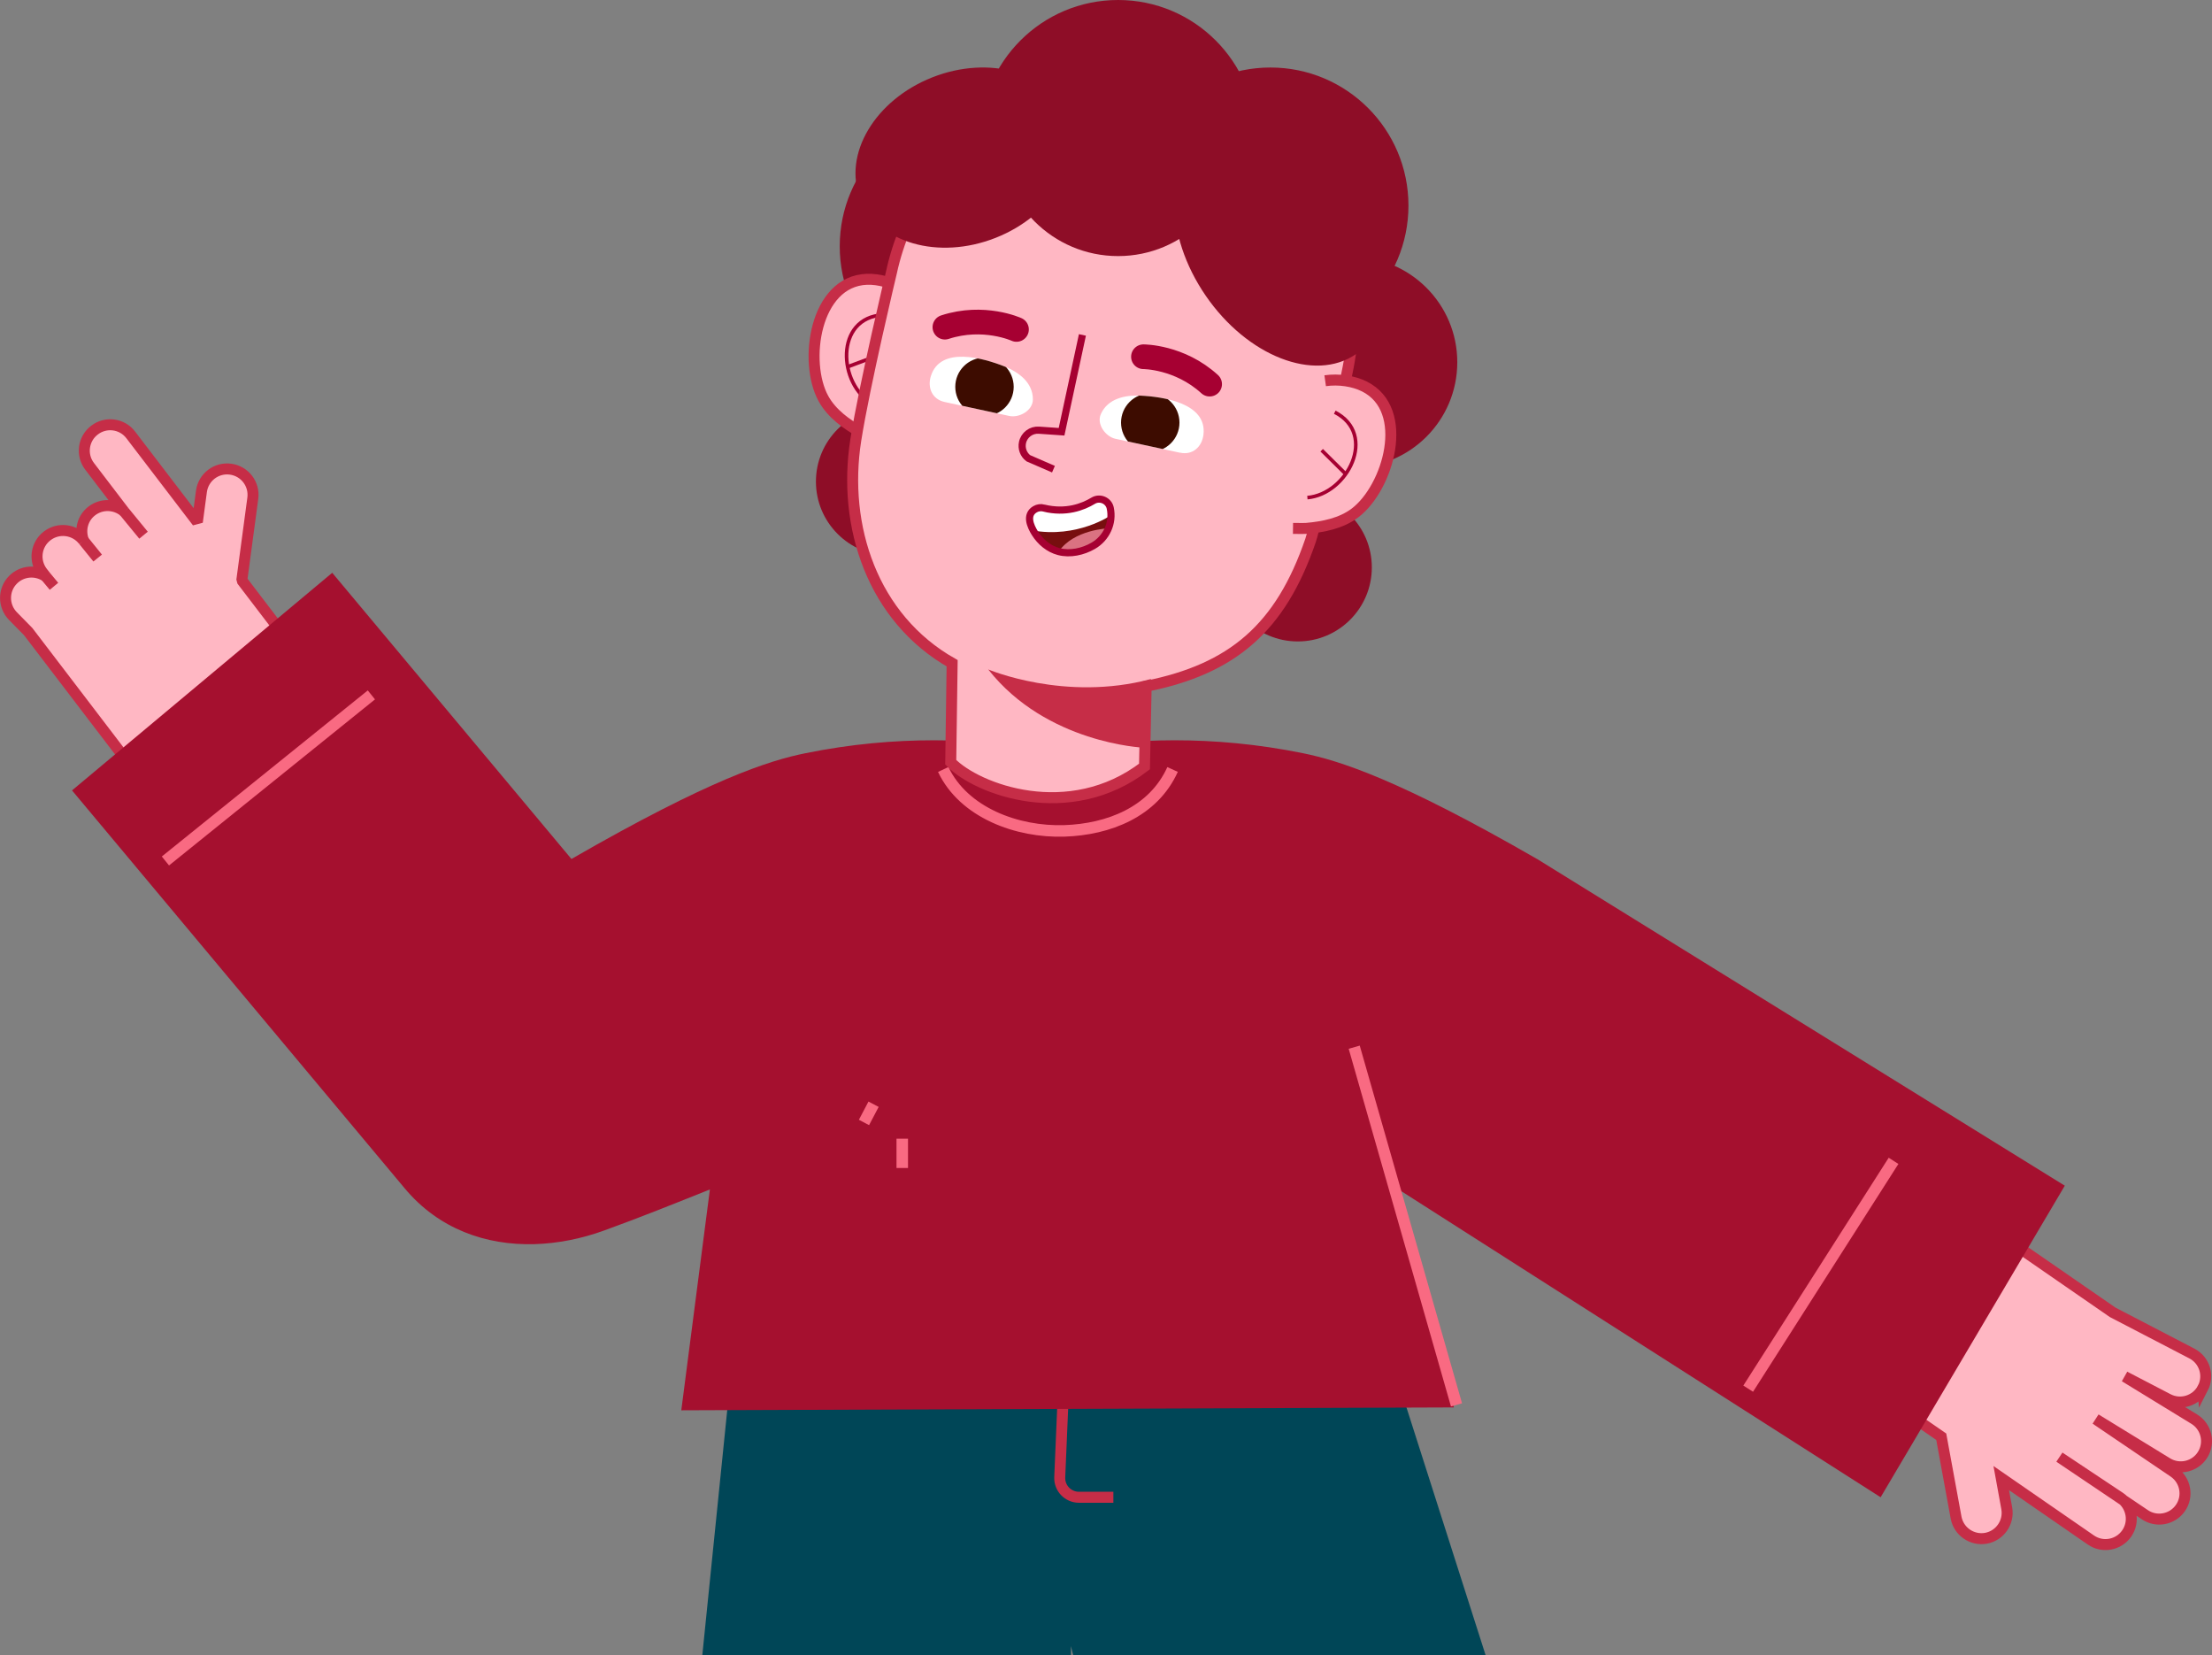 <svg xmlns="http://www.w3.org/2000/svg" xmlns:xlink="http://www.w3.org/1999/xlink" id="uuid-33a12ee5-006b-49db-9bfd-0182fcb21b88" viewBox="0 0 253.67 189.77"><rect x="0" y="0" width="253.67" height="189.77" fill="#808080" stroke="none"/><defs><clipPath id="uuid-05ac3bde-14d8-4dbe-86bf-764260b8158f"><path d="M108.34,46.09l7.41,1.6c1.13.24,2.7-.61,2.7-1.9,0-1.94-1.62-3.12-3.26-3.78-2.41-.95-7.34-2.38-8.44,1.11-.42,1.34.16,2.67,1.59,2.97Z" fill="none" stroke-width="0"></path></clipPath><clipPath id="uuid-fc2fecc2-5a0f-4aa8-9343-10add9fa0d2f"><path d="M135.34,51.91s-7.4-1.59-7.41-1.6c-1.13-.24-2.22-1.67-1.68-2.85.8-1.77,2.76-2.18,4.53-2.1,2.59.12,7.67.85,7.23,4.48-.17,1.39-1.24,2.37-2.67,2.06Z" fill="none" stroke-width="0"></path></clipPath></defs><polygon points="122.81 188.72 122.82 189.77 80.54 189.77 84.67 149.18 119.72 147.24 119.48 143.96 157.4 149.18 170.37 189.77 123.07 189.77 122.81 188.72" fill="#004657" stroke-width="0"></polygon><polygon points="123.07 189.77 122.82 189.77 122.81 188.72 123.07 189.77" fill="none" stroke-width="0"></polygon><circle cx="145.69" cy="23.57" r="15.83" fill="#8e0d27" stroke-width="0"></circle><circle cx="112.13" cy="28.24" r="15.83" fill="#8e0d27" stroke-width="0"></circle><circle cx="155.04" cy="41.53" r="12.08" fill="#8e0d27" stroke-width="0"></circle><circle cx="148.83" cy="65.05" r="8.49" fill="#8e0d27" stroke-width="0"></circle><circle cx="128.22" cy="15.83" r="15.83" fill="#8e0d27" stroke-width="0"></circle><circle cx="102.06" cy="55.21" r="8.49" fill="#8e0d27" stroke-width="0"></circle><path d="M1.52,66.44c1.02-1,2.58-1.12,3.72-.36l-.38-.49c-1-1.3-.75-3.17.56-4.16,1.3-.99,3.16-.75,4.16.55-.46-1.2-.11-2.6.96-3.41,1.12-.85,2.65-.79,3.69.07l-3.95-5.17c-1-1.3-.75-3.17.56-4.16,1.3-1,3.17-.75,4.16.56l6.49,8.49h0l1.14,1.49.47-3.51c.22-1.63,1.71-2.77,3.34-2.55h0c1.63.22,2.77,1.71,2.55,3.34l-1.26,9.4,18.56,24.3-18.31,13.99L3.23,72.41l-1.74-1.77c-1.15-1.17-1.14-3.05.03-4.2Z" fill="#ffb7c3" stroke="#c62d47" stroke-linejoin="bevel" stroke-width="1.26"></path><line x1="9.58" y1="61.98" x2="11.2" y2="63.98" fill="#ffb7c3" stroke="#c62d47" stroke-miterlimit="10" stroke-width="1.26"></line><line x1="5.24" y1="66.08" x2="6.19" y2="67.22" fill="#ffb7c3" stroke="#c62d47" stroke-miterlimit="10" stroke-width="1.26"></line><line x1="14.23" y1="58.64" x2="16.46" y2="61.36" fill="#ffb7c3" stroke="#c62d47" stroke-miterlimit="10" stroke-width="1.26"></line><path d="M103.77,33.27c-1.34-.84-2.97-1.3-4.37-1.25-5.97.24-7.27,9.47-4.98,13.66.96,1.75,2.65,2.95,4.35,3.91.15.08.7.33,1.4.64" fill="#ffb7c3" stroke="#c62d47" stroke-miterlimit="10" stroke-width="1.26"></path><path d="M101.27,36.11c-5.56.28-5.2,7.96-1.17,10.22" fill="none" stroke="#a60032" stroke-miterlimit="10" stroke-width=".41"></path><line x1="97.21" y1="42.05" x2="100.85" y2="40.69" fill="none" stroke="#a60032" stroke-miterlimit="10" stroke-width=".41"></line><path d="M252.62,159.15c-.75,1.45-2.54,2.01-3.98,1.26l-4.98-2.59,7.97,4.88c1.39.85,1.83,2.67.98,4.06-.85,1.39-2.67,1.83-4.06.98l-8.22-5.04,8.97,6.08c1.34.93,1.68,2.77.75,4.11-.93,1.34-2.77,1.68-4.11.75l-9.77-6.58h0l6.97,4.64c1.34.93,1.68,2.77.75,4.11h0c-.93,1.34-2.77,1.68-4.11.75l-10.28-7.1.63,3.46c.29,1.6-.77,3.14-2.37,3.44-1.6.29-3.14-.77-3.44-2.37l-1.7-9.27-25.02-17.28,13.02-18.85,31.66,21.87,9.08,4.72c1.45.75,2.01,2.53,1.26,3.98Z" fill="#ffb7c3" stroke="#c62d47" stroke-miterlimit="10" stroke-width="1.26"></path><path d="M122,158.33l-.47,11.04c-.05,1.25.95,2.29,2.2,2.29h3.95" fill="none" stroke="#c62d47" stroke-miterlimit="10" stroke-width="1.26"></path><path d="M160.37,136.37l6.36,24.99-88.6.33,3.28-25.32c-4.04,1.62-8.08,3.24-12.14,4.71-2.59.94-5.29,1.48-7.96,1.56-5.58.16-11-1.73-14.9-6.4,0,0-38.15-45.62-38.15-45.62l29.84-24.95,27.43,32.81s.04-.02.06-.03c15.82-9.11,22.61-11.25,26.76-12.09,10.57-2.15,19.83-1.65,26.79-.49.6.04,1.19.08,1.76.12.57-.04,1.15-.08,1.76-.12,6.96-1.16,16.22-1.66,26.79.49,4.15.85,10.94,2.98,26.76,12.09.02.01.04.02.06.03l60.52,37.46-21.12,35.72-55.28-35.29Z" fill="#a5102f" stroke-width="0"></path><line x1="155.3" y1="120.06" x2="167.03" y2="161.07" fill="none" stroke="#f96a82" stroke-miterlimit="10" stroke-width="1.32"></line><path d="M108.17,88.22c2.35,4.96,8.5,7.22,13.9,7.04,5.03-.17,10.18-2.14,12.4-7.04" fill="none" stroke="#f96a82" stroke-miterlimit="10" stroke-width="1.32"></path><line x1="103.47" y1="130.55" x2="103.47" y2="133.91" fill="none" stroke="#f96a82" stroke-miterlimit="10" stroke-width="1.32"></line><line x1="100.18" y1="126.6" x2="99.08" y2="128.69" fill="none" stroke="#f96a82" stroke-miterlimit="10" stroke-width="1.32"></line><line x1="18.97" y1="98.71" x2="42.59" y2="79.67" fill="none" stroke="#f96a82" stroke-miterlimit="10" stroke-width="1.32"></line><line x1="217.15" y1="133.09" x2="200.48" y2="159.21" fill="none" stroke="#f96a82" stroke-miterlimit="10" stroke-width="1.32"></line><path d="M134.8,10.2c-14.8-3.19-29.38,6.23-32.57,21.03,0,0-3.09,12.89-4.09,19.23-1.55,9.87,1.91,20.4,11.05,25.58l-.16,11.35c3,3.1,13.58,7.1,22.22.49l.19-9.2c9.9-1.98,15.41-6.68,18.85-16.71.85-2.48,4.18-19.2,4.18-19.2,3.19-14.8-4.87-29.38-19.67-32.57Z" fill="#ffb7c3" stroke="#c62d47" stroke-miterlimit="10" stroke-width="1.26"></path><path d="M156.75,48.24c4.95,2.54,1.46,9.39-3.14,9.79" fill="none" stroke="#023745" stroke-miterlimit="10" stroke-width=".41"></path><line x1="158.01" y1="55.33" x2="155.25" y2="52.59" fill="none" stroke="#023745" stroke-miterlimit="10" stroke-width=".41"></line><path d="M127.35,58.42l-.04.96-.36,1.3-.61.99-1.08,1.16-3.47.49-1.42-.52-1.11-.91-1.03-1.39s1.81-.86,1.89-.9,4.61-.63,4.61-.63l1.82-1.46.8.91Z" fill="#770f0f" stroke-width="0"></path><path d="M127.12,60.57s-4.01.14-5.7,2.67l1.68.1,2.02-.63,1.24-.76.76-1.39Z" fill="#da7281" stroke-width="0"></path><path d="M127.41,59.07s-3.86,2.69-9.08,1.73l-.22-.97.15-1.03s.88-.6,1.05-.59,1.68.28,1.74.26,2.38-.54,2.38-.54l2.37-.69.7.06.51.34.61.84-.22.58Z" fill="#fff" stroke-width="0"></path><path d="M119.7,58.25c2.53.62,4.49-.13,5.66-.84.76-.46,1.77-.04,1.96.83.37,1.73-.44,3.47-1.96,4.34-1.16.67-2.63,1-3.94.66-1.15-.3-2.11-1.11-2.74-2.11-.52-.83-1.07-2.1.01-2.74.3-.18.67-.23,1.01-.15Z" fill="none" stroke="#a60032" stroke-miterlimit="10" stroke-width=".82"></path><path d="M124.13,38.4l-2.39,11.1-2.6-.18c-.89-.06-1.69.54-1.88,1.41h0c-.15.68.11,1.39.67,1.81l2.88,1.25" fill="none" stroke="#a60032" stroke-miterlimit="10" stroke-width=".82"></path><path d="M131.13,85.72s-11.11-.47-17.8-8.97c0,0,8.82,3.75,18.66,1.1l-.87,7.87Z" fill="#c62d47" stroke-width="0"></path><path d="M108.34,46.09l7.41,1.6c1.13.24,2.7-.61,2.7-1.9,0-1.94-1.62-3.12-3.26-3.78-2.41-.95-7.34-2.38-8.44,1.11-.42,1.34.16,2.67,1.59,2.97Z" fill="#fff" stroke-width="0"></path><g clip-path="url(#uuid-05ac3bde-14d8-4dbe-86bf-764260b8158f)"><circle cx="112.9" cy="44.35" r="3.35" fill="#3d0c00" stroke-width="0"></circle></g><path d="M135.34,51.91s-7.4-1.59-7.41-1.6c-1.13-.24-2.22-1.67-1.68-2.85.8-1.77,2.76-2.18,4.53-2.1,2.59.12,7.67.85,7.23,4.48-.17,1.39-1.24,2.37-2.67,2.06Z" fill="#fff" stroke-width="0"></path><g clip-path="url(#uuid-fc2fecc2-5a0f-4aa8-9343-10add9fa0d2f)"><circle cx="131.91" cy="48.45" r="3.35" fill="#3d0c00" stroke-width="0"></circle></g><path d="M116.57,37.77s-3.76-1.72-8.21-.26" fill="none" stroke="#a60032" stroke-linecap="round" stroke-miterlimit="10" stroke-width="2.83"></path><path d="M131.13,40.9s4.13-.02,7.59,3.14" fill="none" stroke="#a60032" stroke-linecap="round" stroke-miterlimit="10" stroke-width="2.83"></path><path d="M151.97,43.65c1.57-.22,3.24.03,4.5.66,5.35,2.68,2.73,11.62-1.08,14.5-1.59,1.2-3.63,1.6-5.58,1.77-.17.02-.77.01-1.53,0" fill="#ffb7c3" stroke="#c62d47" stroke-miterlimit="10" stroke-width="1.26"></path><path d="M153.07,47.26c4.95,2.54,1.46,9.39-3.14,9.79" fill="none" stroke="#a60032" stroke-miterlimit="10" stroke-width=".41"></path><line x1="154.33" y1="54.35" x2="151.57" y2="51.62" fill="none" stroke="#a60032" stroke-miterlimit="10" stroke-width=".41"></line><ellipse cx="146.84" cy="28.01" rx="10.4" ry="15.28" transform="translate(9.94 88.05) rotate(-34.48)" fill="#8e0d27" stroke-width="0"></ellipse><circle cx="128.22" cy="15.83" r="13.53" fill="#8e0d27" stroke-width="0"></circle><ellipse cx="110.55" cy="18.08" rx="12.79" ry="9.89" transform="translate(1.08 41.84) rotate(-21.54)" fill="#8e0d27" stroke-width="0"></ellipse><path d="M148.83,18.61c.17-.5.16-3.66,0-4.49s-1.16-2.83-1.16-2.83l-9.54-3.56.05,7.68,10.64,3.19Z" fill="#8e0d27" stroke-width="0"></path></svg>